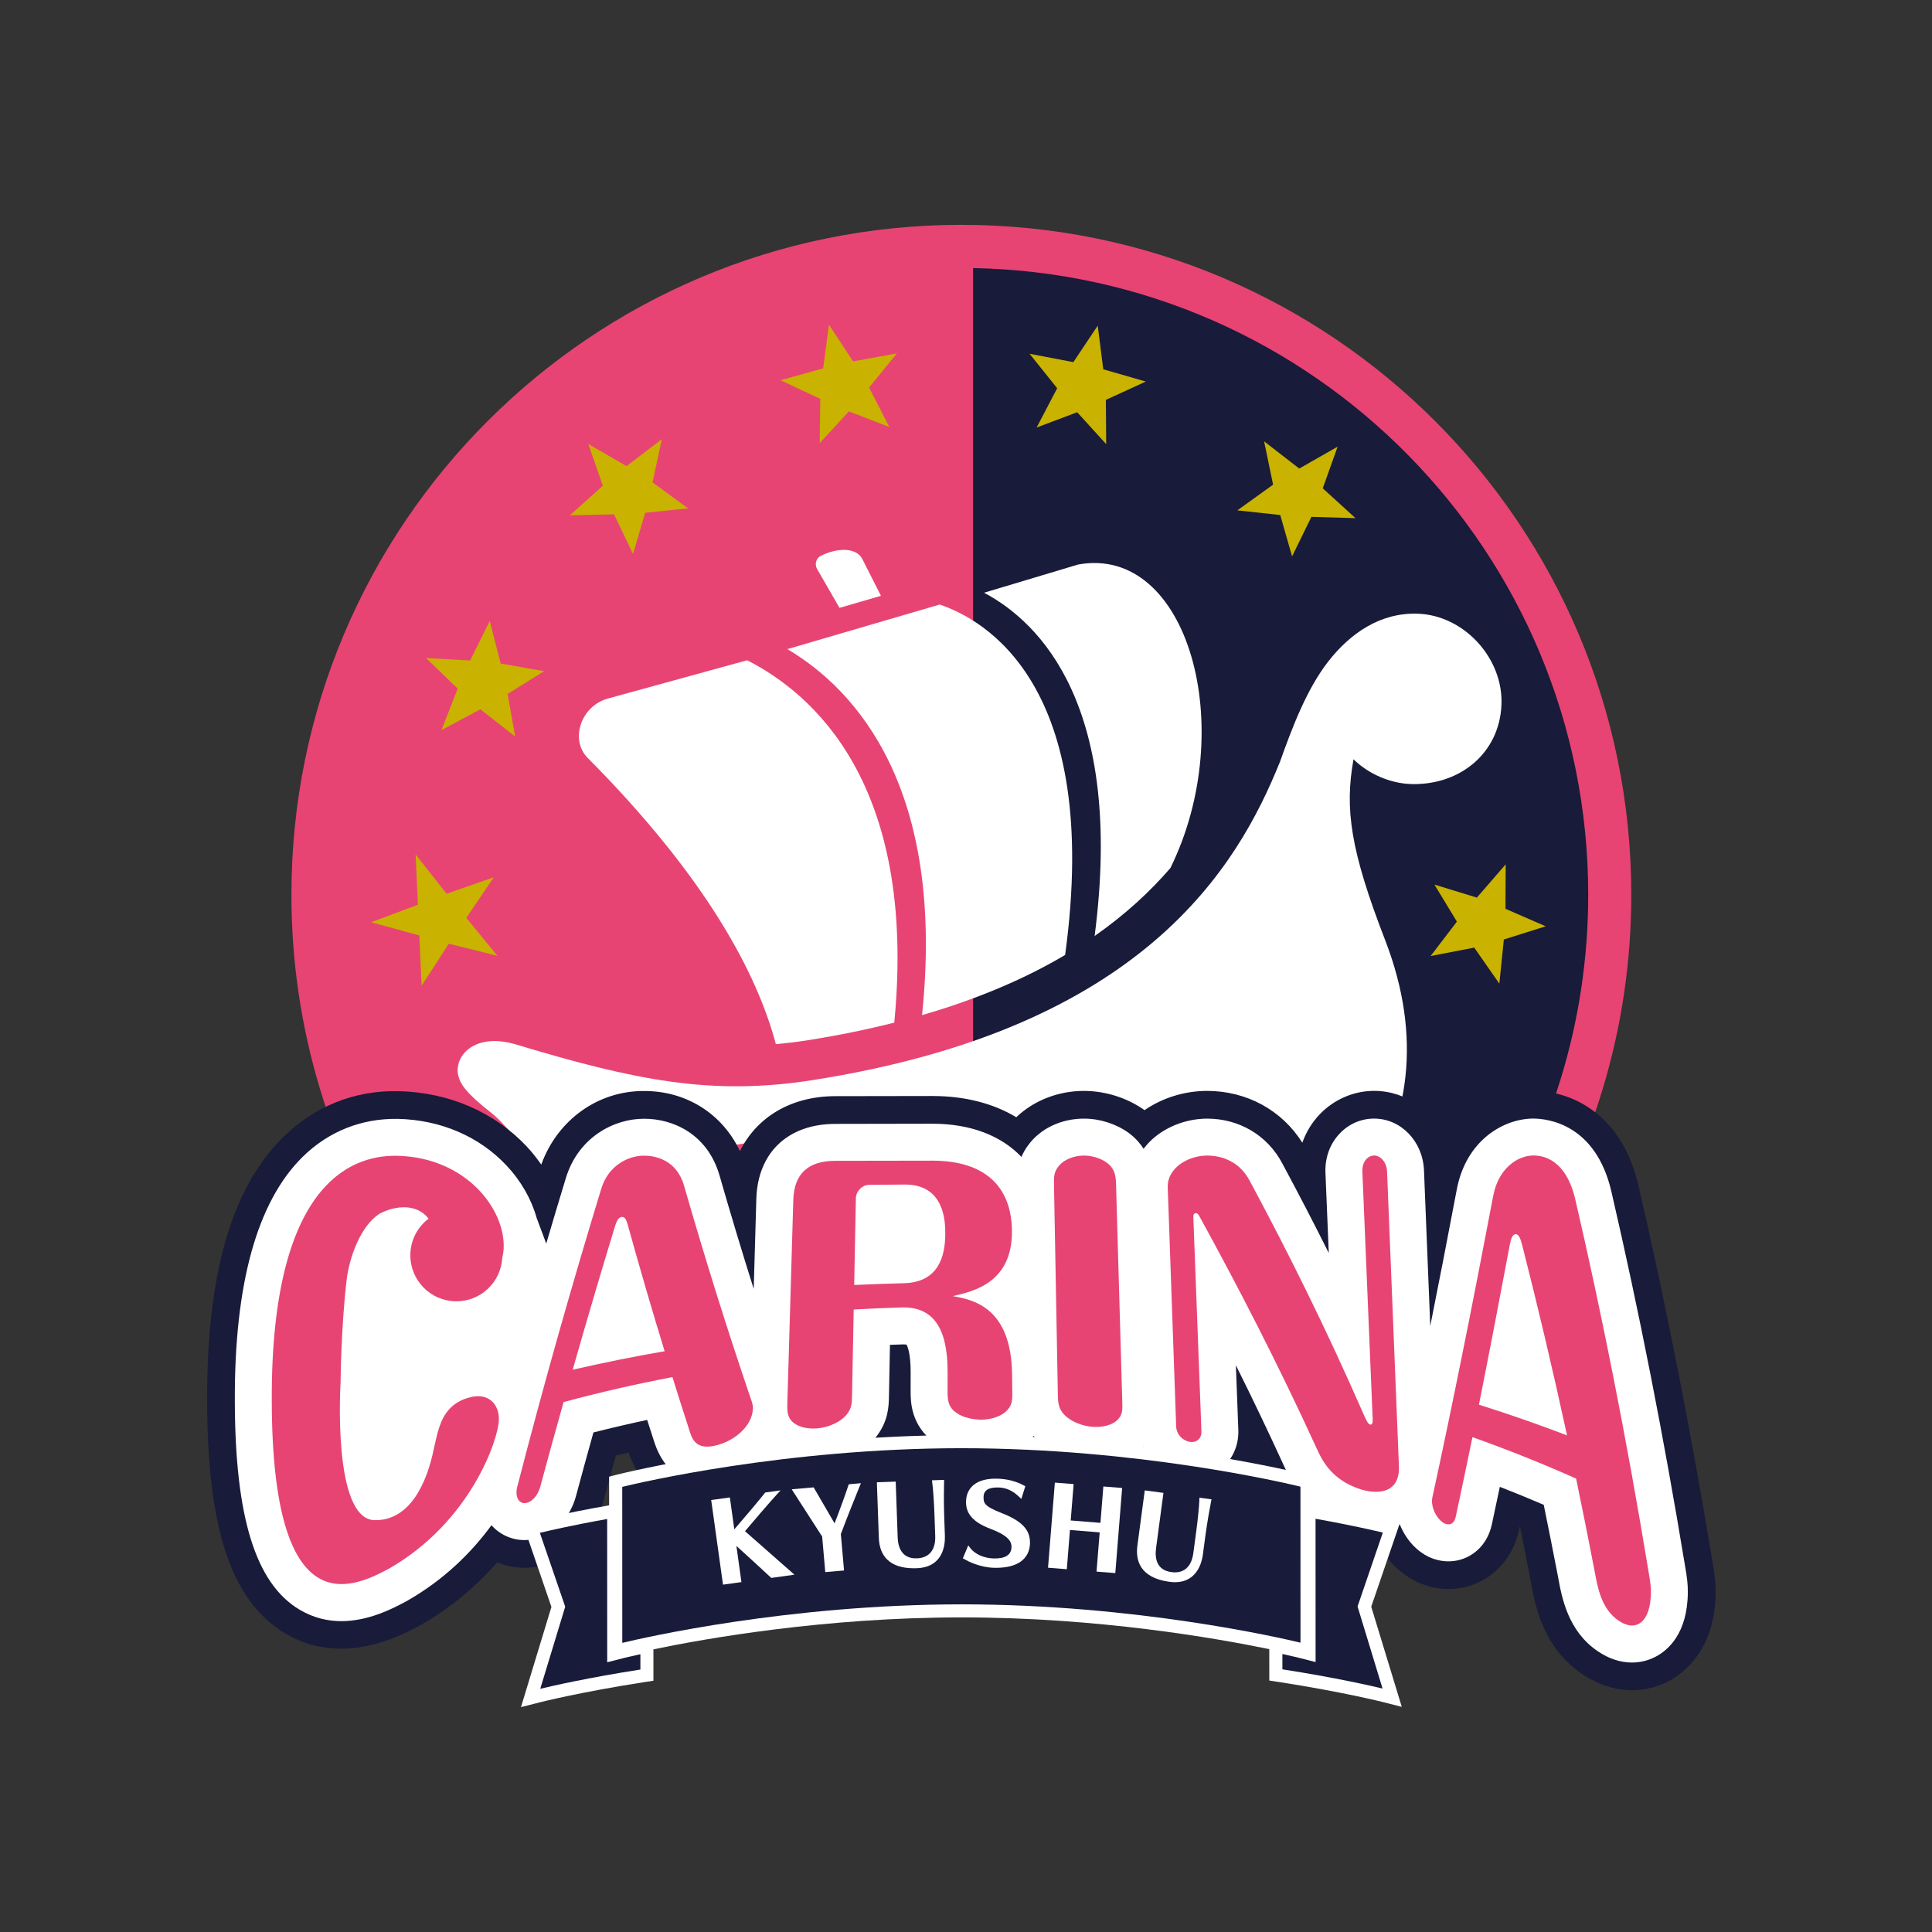 <?xml version="1.0" encoding="utf-8"?>
<!-- Generator: Adobe Illustrator 14.0.0, SVG Export Plug-In . SVG Version: 6.00 Build 43363)  -->
<!DOCTYPE svg PUBLIC "-//W3C//DTD SVG 1.1//EN" "http://www.w3.org/Graphics/SVG/1.1/DTD/svg11.dtd">
<svg version="1.1" id="レイヤー_1" xmlns="http://www.w3.org/2000/svg" xmlns:xlink="http://www.w3.org/1999/xlink" x="0px"
	 y="0px" width="208px" height="208px" viewBox="0 0 208 208" enable-background="new 0 0 208 208" xml:space="preserve">
<rect x="0" y="0" width="208" height="208" fill="#333333" stroke="none"/>
<g>
	<path fill="#E74473" d="M103.5,24.206c-39.834,0-72.126,32.292-72.126,72.126c0,14.5,4.282,27.999,11.646,39.306
		c15.097-5.964,36.605-9.692,60.479-9.692c23.875,0,45.38,3.731,60.48,9.695c7.364-11.309,11.646-24.808,11.646-39.309
		C175.626,56.498,143.334,24.206,103.5,24.206"/>
	<path fill="#E74473" d="M103.5,28.845c-37.272,0-67.486,30.216-67.486,67.487c0,13.95,4.232,26.912,11.484,37.671
		c14.732-5.001,34.396-8.058,56.002-8.058c21.605,0,41.272,3.054,56.005,8.055c7.251-10.759,11.482-23.719,11.482-37.668
		C170.987,59.061,140.773,28.845,103.5,28.845"/>
	<path fill="#181B39" d="M104.761,28.861v97.093c21.103,0.116,40.292,3.142,54.736,8.043c7.251-10.758,11.49-23.715,11.49-37.665
		C170.987,59.482,141.452,29.534,104.761,28.861"/>
	<polygon fill="#C9B200" points="50.209,98.82 53.551,102.906 48.325,101.604 45.39,106.122 45.143,100.709 39.956,99.291 
		44.993,97.404 44.745,91.991 48.079,96.221 53.164,94.447 	"/>
	<polygon fill="#C9B200" points="54.65,74.71 55.466,79.303 51.721,76.361 47.523,78.608 49.273,74.14 45.87,70.844 50.612,71.113 
		52.728,66.848 53.902,71.433 58.583,72.261 	"/>
	<polygon fill="#C9B200" points="69.461,55.204 68.154,59.646 66.104,55.375 61.353,55.483 64.904,52.296 63.335,47.797 
		67.451,50.186 71.255,47.277 70.254,51.937 74.083,54.733 	"/>
	<polygon fill="#C9B200" points="91.393,44.294 88.248,47.706 88.315,42.943 84.036,40.94 88.622,39.654 89.249,34.961 
		91.842,38.909 96.558,38.045 93.564,41.729 95.746,45.971 	"/>
	<polygon fill="#C9B200" points="115.97,44.381 111.603,46.027 113.816,41.799 110.846,38.088 115.558,38.988 118.183,35.055 
		118.777,39.757 123.356,41.078 119.06,43.051 119.093,47.817 	"/>
	<polygon fill="#C9B200" points="137.83,55.449 133.213,54.946 137.061,52.177 136.093,47.511 139.877,50.444 144.011,48.086 
		142.409,52.573 145.938,55.786 141.188,55.645 139.106,59.902 	"/>
	<polygon fill="#C9B200" points="156.85,99.223 154.429,95.234 159,96.636 162.102,93.056 162.08,97.842 166.41,99.726 
		161.904,101.146 161.422,105.901 158.716,102.021 154.021,102.926 	"/>
	<path fill="#FFFFFF" d="M117.848,100.769c3.313-2.313,5.979-4.792,8.157-7.314c7.398-15.032,1.923-34.85-9.941-32.676l-10.12,3.035
		C111.955,66.995,121.053,76.04,117.848,100.769"/>
	<path fill="#FFFFFF" d="M83.531,112.416c1.065-0.098,2.143-0.222,3.266-0.397c3.407-0.531,6.552-1.183,9.482-1.921
		c2.492-25.809-8.872-35.465-15.84-39.014l-14.996,4.123c-2.928,0.805-4.093,4.453-2.184,6.377
		C76.037,94.453,81.495,104.774,83.531,112.416"/>
	<path fill="#FFFFFF" d="M99.267,109.289c6.153-1.782,11.22-3.997,15.405-6.477c3.99-29.242-8.819-36.147-13.505-37.726
		l-16.396,4.798C92.257,74.327,101.786,84.97,99.267,109.289"/>
	<path fill="#FFFFFF" d="M94.843,64.145l-2.012-3.972c-0.601-1.186-2.572-1.277-4.466-0.327c-0.51,0.254-0.683,0.9-0.405,1.397
		l2.421,4.201L94.843,64.145z"/>
	<path fill="#FFFFFF" d="M152.633,66.071c-4.036-0.134-7.266,2.108-9.643,5.158c-2.318,2.973-3.901,7.175-5.179,10.764
		c-4.542,11.267-14.633,28.711-50.347,34.296c-10.876,1.702-19.094,0.014-31.881-3.831c-4.424-1.33-6.586,1.133-6.283,3.127
		c0.168,1.109,0.933,2.139,3.554,4.193c2.546,1.996,4.844,6.156,5.436,7.86c0.065,0.163,0.129,0.318,0.192,0.48
		c2.595-0.859,5.207-1.625,7.8-2.326c25.912-6.236,54.815-6.281,80.576,2.014c4.743-6.849,6.365-15.999,2.274-26.575
		c-3.733-9.648-4.383-14.123-3.413-19.482c1.584,1.544,3.934,2.624,6.332,2.666c5.156,0.089,9.369-3.329,9.597-8.521
		C161.868,70.874,157.627,66.238,152.633,66.071"/>
	<path fill="#E74473" d="M34.88,142.074c8.944-8.832,20.922-13.146,32.49-16.281c28.813-6.934,61.323-6.22,89.096,5.108
		c5.585,2.426,11.032,5.462,15.652,9.568c-21.193-11.469-49.786-13.171-73.245-12.938C78.936,128.232,52.15,130.891,34.88,142.074"
		/>
	<path fill="#181B39" d="M184.347,168.032c-2.306-13.981-4.982-27.581-7.956-40.422c-1.73-7.463-6.953-10.147-11.265-10.171h-0.077
		c-3.873,0.022-7.312,2.134-9.375,5.484c-1.245-3.231-4.235-5.48-7.738-5.48h-0.026c-2.178,0.008-4.301,0.927-5.825,2.522
		c-0.845,0.884-1.475,1.923-1.874,3.058c-2.213-3.503-5.97-5.569-10.268-5.578c-2.445,0.012-4.799,0.753-6.722,2.075
		c-1.839-1.317-4.21-2.072-6.52-2.072c-2.803,0.001-5.408,1.045-7.289,2.831c-2.453-1.475-5.512-2.283-9.034-2.283h-0.031
		c-3.475,0.003-6.946,0.008-10.404,0.017c-4.768,0.001-8.474,2.251-10.283,5.918c-1.871-3.99-5.736-6.472-10.272-6.472h-0.033
		c-4.987-0.036-9.358,3.134-11.082,7.922c-0.477-0.678-0.99-1.339-1.571-1.957c-3.49-3.714-8.383-5.825-13.817-5.95
		c-4.751-0.093-9.038,1.637-12.411,4.968c-5.555,5.482-8.228,14.778-8.172,28.402c0.028,13.825,2.617,21.535,8.396,24.999
		c2.035,1.219,4.093,1.656,6.009,1.656c3.804,0,7.044-1.725,8.418-2.456c0.061-0.031,0.121-0.065,0.182-0.1
		c3.361-1.919,6.063-4.272,8.221-6.736c0.938,0.386,1.938,0.583,2.951,0.583c0.996,0,2.001-0.188,2.965-0.574
		c2.596-1.036,4.626-3.388,5.431-6.289c0.005-0.018,0.011-0.034,0.015-0.052c0.46-1.713,0.933-3.444,1.413-5.18
		c0.457-0.109,0.916-0.219,1.376-0.324c1.987,5.774,6.831,6.94,10.774,6.072c1.927-0.423,3.674-1.27,5.138-2.401
		c1.434,0.554,2.842,0.713,3.979,0.713c0.57,0,1.07-0.04,1.473-0.088c3.118-0.386,6.009-1.979,7.699-4.216
		c0.109-0.145,0.214-0.288,0.313-0.432c0.506,0.627,1.138,1.236,1.93,1.798c2.39,1.671,5.064,1.961,6.469,1.986
		c2.042,0.021,4.004-0.476,5.656-1.373c2.114,1.486,4.378,1.949,5.604,2.086c0.445,0.05,0.885,0.073,1.321,0.073
		c1.518,0,2.965-0.296,4.263-0.849c1.18,1.146,2.691,1.972,4.411,2.313c2.456,0.487,4.938-0.15,6.81-1.748
		c0.671-0.573,1.233-1.246,1.673-1.991c0.123,0.27,0.245,0.536,0.369,0.806c1.711,3.73,4.512,6.315,8.321,7.685
		c1.437,0.517,2.871,0.771,4.245,0.771c0.365,0,0.725-0.025,1.078-0.062c0.918,1.228,2.106,2.225,3.479,2.852
		c2.168,0.978,4.6,0.943,6.674-0.092c2.102-1.05,3.618-3.04,4.164-5.461c0.006-0.022,0.01-0.046,0.015-0.068
		c0.031-0.146,0.063-0.292,0.094-0.438c0.403,1.992,0.798,3.993,1.178,5.97l0.022,0.119c0.445,2.433,1.274,6.963,5.489,9.817
		c1.684,1.16,3.553,1.75,5.392,1.75c1.359,0,2.704-0.321,3.945-0.973c1.514-0.795,5.04-3.323,5.048-9.624
		C184.699,170.389,184.607,169.513,184.347,168.032"/>
	<path fill="#FFFFFF" d="M181.408,168.557c-2.296-13.931-4.961-27.482-7.925-40.273c-1.683-7.26-6.834-7.853-8.418-7.859
		c-3.242,0.018-7.192,2.376-8.207,7.537c-0.99,5.225-1.944,10.131-2.875,14.797l-0.675-16.756c-0.125-3.131-2.483-5.575-5.373-5.575
		h-0.016c-1.392,0.004-2.697,0.573-3.679,1.601c-1.063,1.112-1.609,2.622-1.541,4.251l0.358,8.618
		c-1.599-3.2-3.267-6.411-5.012-9.659c-1.596-3.005-4.61-4.802-8.091-4.808c-2.381,0.012-4.727,0.977-6.272,2.583
		c-0.204,0.213-0.389,0.438-0.562,0.667c-0.361-0.571-0.852-1.138-1.53-1.655c-0.027-0.021-0.056-0.042-0.084-0.063
		c-1.348-0.973-3.097-1.531-4.804-1.531c-2.465,0.002-4.709,1.072-6.013,2.868c-0.314,0.422-0.545,0.843-0.718,1.254
		c-2.179-2.286-5.469-3.574-9.597-3.574h-0.027c-3.472,0.005-6.943,0.009-10.405,0.019c-5.103,0.001-8.364,3.087-8.514,8.058
		l-0.284,9.706c-1.257-3.991-2.477-8.032-3.674-12.197c-1.306-4.516-5.047-6.121-8.103-6.121c-0.015-0.001-0.03-0.001-0.044,0
		c-3.194,0-7.021,1.949-8.387,6.335c-0.729,2.385-1.433,4.749-2.127,7.106l-1.031-2.757c-0.565-2.018-1.676-3.979-3.254-5.66
		c-2.938-3.125-7.083-4.905-11.694-5.011c-3.914-0.063-7.475,1.354-10.264,4.107c-4.886,4.823-7.337,13.664-7.284,26.272
		c0.024,12.489,2.231,19.622,6.945,22.447c1.525,0.914,3.07,1.249,4.529,1.249c2.97,0,5.586-1.391,6.962-2.123
		c0.034-0.018,0.069-0.037,0.104-0.057c3.999-2.283,6.954-5.223,9.092-8.15c0.243,0.272,0.51,0.521,0.813,0.736
		c0.813,0.573,1.771,0.868,2.748,0.868c0.622,0,1.252-0.119,1.856-0.362c1.736-0.692,3.104-2.305,3.662-4.314l0.008-0.031
		c0.612-2.271,1.244-4.579,1.887-6.881c1.915-0.485,3.849-0.937,5.787-1.351c0.233,0.729,0.466,1.45,0.698,2.168
		c1.58,5.186,5.726,4.873,7.433,4.496c2.154-0.474,4.014-1.614,5.31-3.114c0.149,0.109,0.306,0.215,0.476,0.314
		c1.355,0.835,2.831,1.041,3.961,1.041c0.432,0,0.813-0.03,1.117-0.065c2.333-0.291,4.471-1.447,5.699-3.074
		c1.285-1.672,1.316-3.272,1.337-4.331v-0.003l0,0l0.107-5.515c0.454-0.018,0.906-0.033,1.357-0.046
		c0.216-0.006,0.354,0.01,0.426,0.025c0.114,0.197,0.447,0.951,0.445,2.952l-0.004,2.02c-0.002,1.124-0.005,3.76,2.649,5.637
		c1.74,1.217,3.748,1.43,4.802,1.449c2.298,0.04,4.438-0.808,5.793-2.232c0.312,0.39,0.691,0.772,1.16,1.136
		c1.669,1.33,3.587,1.714,4.591,1.826c0.338,0.037,0.67,0.055,0.998,0.055c2.015,0,3.828-0.688,5.06-1.903
		c0.717,1.727,2.252,3.04,4.192,3.427c1.555,0.309,3.118-0.089,4.292-1.092c1.17-0.999,1.806-2.495,1.745-4.105l-0.264-6.952
		c1.813,3.633,3.533,7.232,5.207,10.897c1.385,3.017,3.551,5.018,6.621,6.121c1.104,0.396,2.196,0.593,3.229,0.593
		c0.923,0,1.79-0.176,2.587-0.486c0.622,1.562,1.771,2.89,3.203,3.542c1.346,0.607,2.847,0.593,4.115-0.041
		c0.761-0.38,2.11-1.335,2.585-3.446c0.005-0.014,0.008-0.026,0.011-0.04c0.286-1.334,0.572-2.684,0.859-4.049
		c1.591,0.619,3.169,1.267,4.727,1.936c0.525,2.564,1.041,5.161,1.537,7.733l0.021,0.12c0.393,2.145,1.05,5.733,4.246,7.9
		c1.184,0.814,2.454,1.227,3.691,1.227c0.885,0,1.756-0.21,2.567-0.637c1.286-0.675,3.445-2.479,3.45-6.979
		C181.717,170.574,181.634,169.827,181.408,168.557"/>
	<path fill="#FFFFFF" d="M147.628,172.979l3.07-8.969l-1.253-0.319c-0.146-0.037-3.104-0.784-8.036-1.646v-3.087l-0.898-0.228
		c-0.165-0.043-16.796-4.224-36.974-4.224h-0.046c-20.197,0.006-36.853,4.203-37.018,4.244l-0.896,0.231l0.001,3.085
		c-4.931,0.865-7.889,1.613-8.036,1.651l-1.251,0.319l3.075,8.967l-3.278,10.788l2.049-0.523c0.043-0.01,4.379-1.109,11.202-2.165
		l1.01-0.156l-0.002-3.379c5.763-1.195,18.5-3.434,33.15-3.438h0.046c14.63,0,27.35,2.228,33.107,3.418l0.002,3.379l1.008,0.154
		c6.825,1.053,11.161,2.149,11.204,2.159l2.051,0.521L147.628,172.979z"/>
	<path fill="#181B39" d="M148.846,181.789c-1.183-0.284-5.121-1.188-10.783-2.068v-1.65c1.147,0.252,1.787,0.411,1.82,0.42
		l1.754,0.447l-0.004-15.425c3.883,0.691,6.487,1.304,7.244,1.486l-2.722,7.955L148.846,181.789z"/>
	<path fill="#181B39" d="M60.851,172.979l-2.729-7.952c0.758-0.185,3.361-0.798,7.245-1.49l0.005,15.423l1.755-0.447
		c0.031-0.007,0.672-0.168,1.818-0.421v1.651c-5.662,0.883-9.599,1.788-10.781,2.073L60.851,172.979z"/>
	<path fill="#181B39" d="M66.991,160.076c1.764-0.432,17.551-4.155,36.506-4.161c18.978,0,34.748,3.708,36.511,4.139l0.004,16.798
		c-2.219-0.535-17.809-4.127-36.463-4.127c-18.719,0.006-34.332,3.611-36.554,4.148L66.991,160.076z"/>
	<path fill="#FFFFFF" d="M80.208,164.849c0.79-0.947,2.688-3.149,3.454-3.988l0.372-0.406l-1.651,0.229l-0.05,0.064
		c-0.549,0.701-2.188,2.648-3.278,3.901l-0.478-3.436l-2.01,0.281l1.271,9.11l1.985-0.276l-0.542-3.895
		c1.104,0.998,2.92,2.664,3.685,3.381l0.069,0.065l2.494-0.348l-0.326-0.287C84.082,168.267,81.295,165.813,80.208,164.849"/>
	<path fill="#FFFFFF" d="M91.334,159.924c-0.273,0.862-1.031,2.924-1.484,4.081l-2.252-3.875l-2.363,0.207l3.279,5.09l0.335,3.827
		l2.021-0.176l-0.344-3.917c0.473-1.277,1.508-3.896,2.036-5.175l0.124-0.304l-1.312,0.116L91.334,159.924z"/>
	<path fill="#FFFFFF" d="M101.646,163.041c-0.039-1.421-0.028-2.775-0.007-3.506l0.007-0.211l-1.313,0.046l0.03,0.218
		c0.098,0.718,0.193,2.097,0.243,3.511l0.08,2.261c0.053,1.507-0.649,2.363-1.979,2.411c-0.632,0.02-1.133-0.156-1.481-0.531
		c-0.359-0.386-0.555-0.97-0.581-1.736l-0.213-5.993l-2.028,0.072l0.213,5.993c0.036,0.99,0.335,1.771,0.893,2.318
		c0.637,0.629,1.607,0.946,2.887,0.946c0.096,0,0.191-0.002,0.289-0.005c2.854-0.102,3.078-2.489,3.041-3.511L101.646,163.041z"/>
	<path fill="#FFFFFF" d="M107.838,162.896c-1.889-0.735-1.963-1.089-1.946-1.753c0.017-0.699,0.542-1.017,1.574-1.002
		c0.854,0.021,1.552,0.334,2.261,1.014l0.231,0.224l0.428-1.373l-0.145-0.077c-0.856-0.462-1.825-0.709-2.883-0.734
		c-1.078-0.028-1.929,0.193-2.508,0.652c-0.536,0.423-0.828,1.046-0.846,1.799c-0.033,1.337,0.783,2.249,2.645,2.954
		c2.006,0.763,2.264,1.42,2.25,1.963c-0.021,0.84-0.662,1.25-1.925,1.22c-1.04-0.025-2.029-0.468-2.521-1.129l-0.21-0.278
		l-0.579,1.39l0.149,0.088c0.357,0.21,1.646,0.897,3.218,0.937c0.071,0.001,0.143,0.001,0.213,0.001
		c1.124,0,2.009-0.223,2.635-0.662c0.642-0.453,0.99-1.134,1.011-1.971C110.925,164.707,110.04,163.763,107.838,162.896"/>
	<polygon fill="#FFFFFF" points="118.474,163.951 115.274,163.694 115.587,159.778 113.566,159.617 112.832,168.781 
		114.854,168.944 115.191,164.719 118.392,164.976 118.054,169.2 120.075,169.36 120.81,160.196 118.787,160.034 	"/>
	<path fill="#FFFFFF" d="M129.131,161.243l-0.007,0.22c-0.025,0.725-0.161,2.1-0.349,3.502l-0.301,2.244
		c-0.102,0.755-0.362,1.313-0.776,1.663c-0.401,0.342-0.934,0.468-1.581,0.382c-1.623-0.216-1.796-1.523-1.654-2.581l0.795-5.947
		l-2.011-0.269l-0.795,5.948c-0.205,1.538,0.229,3.463,3.466,3.896c0.203,0.028,0.397,0.041,0.585,0.041
		c0.838,0,1.527-0.271,2.049-0.81c0.635-0.652,0.868-1.549,0.953-2.185l0.304-2.267c0.198-1.396,0.438-2.734,0.582-3.456
		l0.042-0.207L129.131,161.243z"/>
	<path fill="#E74473" d="M58.163,160.067c-0.281,1.017-0.886,1.518-1.303,1.684c-0.661,0.264-1.294-0.146-1.254-1.191
		c0.008-0.182,0.049-0.378,0.09-0.526c2.993-11.593,6.03-22.217,9.048-32.094c0.767-2.462,2.877-3.523,4.592-3.52
		c1.12-0.003,3.485,0.374,4.315,3.248c2.316,8.058,4.691,15.606,7.157,22.853c0.23,0.618,0.259,0.866,0.25,1.123
		c-0.063,1.89-2,3.541-4.102,4.001c-2.136,0.469-2.476-0.794-2.792-1.829c-0.594-1.825-1.183-3.677-1.769-5.556
		c-3.938,0.751-7.847,1.646-11.717,2.685C59.839,153.917,59,156.956,58.163,160.067 M61.657,147.466
		c3.277-0.755,6.579-1.419,9.897-1.994c-1.34-4.365-2.659-8.885-3.968-13.602c-0.124-0.396-0.243-0.877-0.629-0.854
		c-0.421,0.025-0.621,0.613-0.742,0.992C64.7,136.968,63.178,142.111,61.657,147.466"/>
	<path fill="#E74473" d="M91.731,150.221c-0.015,0.8-0.025,1.354-0.515,1.99c-0.675,0.895-1.97,1.416-3.031,1.548
		c-0.732,0.087-1.754,0.048-2.505-0.414c-0.967-0.573-0.939-1.432-0.912-2.361c0.213-7.271,0.426-14.541,0.64-21.813
		c0.084-2.833,1.631-4.195,4.537-4.196c3.469-0.01,6.938-0.016,10.408-0.017c5.772-0.008,8.537,2.866,8.594,7.529
		c0.068,5.679-4.242,6.554-6.368,7.054c2.191,0.386,6.299,1.206,6.384,8.443c0.006,0.615,0.012,1.231,0.018,1.848
		c0.009,0.786,0.015,1.335-0.459,1.897c-0.653,0.794-1.904,1.129-2.972,1.114c-0.738-0.014-1.807-0.191-2.58-0.731
		c-0.957-0.676-0.953-1.491-0.952-2.378c0.001-0.671,0.002-1.341,0.003-2.011c0.006-4.63-1.469-7.062-4.96-6.962
		c-1.719,0.053-3.436,0.127-5.151,0.221C91.851,144.062,91.792,147.142,91.731,150.221 M91.961,138.342
		c1.781-0.082,3.563-0.146,5.344-0.19c3.735-0.086,4.46-2.895,4.464-5.32c0.003-1.294-0.063-5.321-4.352-5.302
		c-1.279,0.008-2.56,0.019-3.837,0.03c-0.774,0.006-1.422,0.709-1.437,1.438C92.083,132.113,92.023,135.227,91.961,138.342"/>
	<path fill="#E74473" d="M120.821,150.794c0.024,0.816,0.076,1.39-0.381,1.932c-0.633,0.764-1.906,0.987-2.97,0.871
		c-0.732-0.082-1.766-0.361-2.546-0.982c-1.005-0.78-1.019-1.605-1.036-2.507c-0.139-7.505-0.277-15.012-0.414-22.517
		c-0.016-0.796-0.025-1.348,0.42-1.935c0.616-0.863,1.797-1.246,2.813-1.248c0.7,0,1.686,0.21,2.471,0.777
		c0.932,0.712,0.956,1.566,0.982,2.49C120.381,135.38,120.602,143.088,120.821,150.794"/>
	<path fill="#E74473" d="M150.608,157.838c0.126,3.084-2.511,3.086-4.376,2.415c-2.181-0.781-3.463-2.104-4.35-4.037
		c-4.264-9.324-8.528-17.579-12.703-25.178c-0.114-0.231-0.228-0.422-0.403-0.429c-0.247-0.011-0.31,0.21-0.302,0.396
		c0.292,7.693,0.582,15.385,0.872,23.077c0.034,0.896-0.634,1.273-1.288,1.144c-0.725-0.143-1.399-0.777-1.431-1.655
		c-0.303-8.587-0.606-17.172-0.908-25.757c-0.067-1.967,2.052-3.396,4.256-3.406c1.226,0.003,3.342,0.403,4.558,2.696
		c4.079,7.587,8.224,15.894,12.336,25.301c0.269,0.593,0.419,0.896,0.629,0.957c0.315,0.096,0.295-0.43,0.281-0.693
		c-0.367-8.854-0.737-17.705-1.106-26.555c-0.043-1.048,0.595-1.706,1.26-1.709c0.666-0.002,1.358,0.673,1.401,1.757
		C149.759,136.718,150.185,147.278,150.608,157.838"/>
	<path fill="#E74473" d="M156.728,163.285c-0.204,0.904-0.775,0.922-1.187,0.735c-0.651-0.296-1.331-1.285-1.373-2.36
		c-0.008-0.186,0.021-0.358,0.051-0.485c2.148-9.891,4.307-20.641,6.549-32.474c0.573-2.92,2.604-4.291,4.32-4.301
		c1.118,0.007,3.518,0.45,4.521,4.782c2.806,12.109,5.463,25.381,7.875,40.021c0.225,1.268,0.256,1.731,0.256,2.171
		c-0.004,3.305-1.628,4.381-3.474,3.109c-1.883-1.276-2.27-3.587-2.614-5.462c-0.645-3.355-1.301-6.633-1.968-9.836
		c-3.662-1.631-7.385-3.118-11.158-4.462C157.924,157.65,157.325,160.502,156.728,163.285 M159.224,151.229
		c3.197,1.009,6.36,2.111,9.485,3.303c-1.559-7.178-3.169-13.973-4.815-20.424c-0.15-0.548-0.306-1.197-0.687-1.234
		c-0.416-0.04-0.569,0.673-0.661,1.13C161.418,140.018,160.315,145.748,159.224,151.229"/>
	<path fill="#E74473" d="M50.52,150.458c-0.755,0.194-1.487,0.568-2.047,1.146c-1.146,1.154-1.415,2.863-1.766,4.367
		c-0.722,3.583-2.529,7.765-6.374,7.691c-4.594-0.088-3.666-14.815-3.666-14.815s0.038-5.805,0.649-11.034
		c0.272-2.35,1.476-5.848,3.577-7.158c1.757-0.927,4.044-1.049,5.247,0.547c-1.191,0.905-1.963,2.333-1.963,3.942
		c0,2.737,2.219,4.956,4.956,4.956c2.654,0,4.815-2.089,4.943-4.713c0.081-0.31,0.136-0.652,0.149-1.035
		c0.165-4.217-4.101-9.751-11.463-9.92c-3.892-0.066-13.604,1.639-13.503,26.396c0.05,24.337,8.686,20.148,12.591,18.069
		c8.856-5.056,11.813-13.99,11.858-16.004C53.776,151.14,52.518,149.874,50.52,150.458"/>
</g>
</svg>

